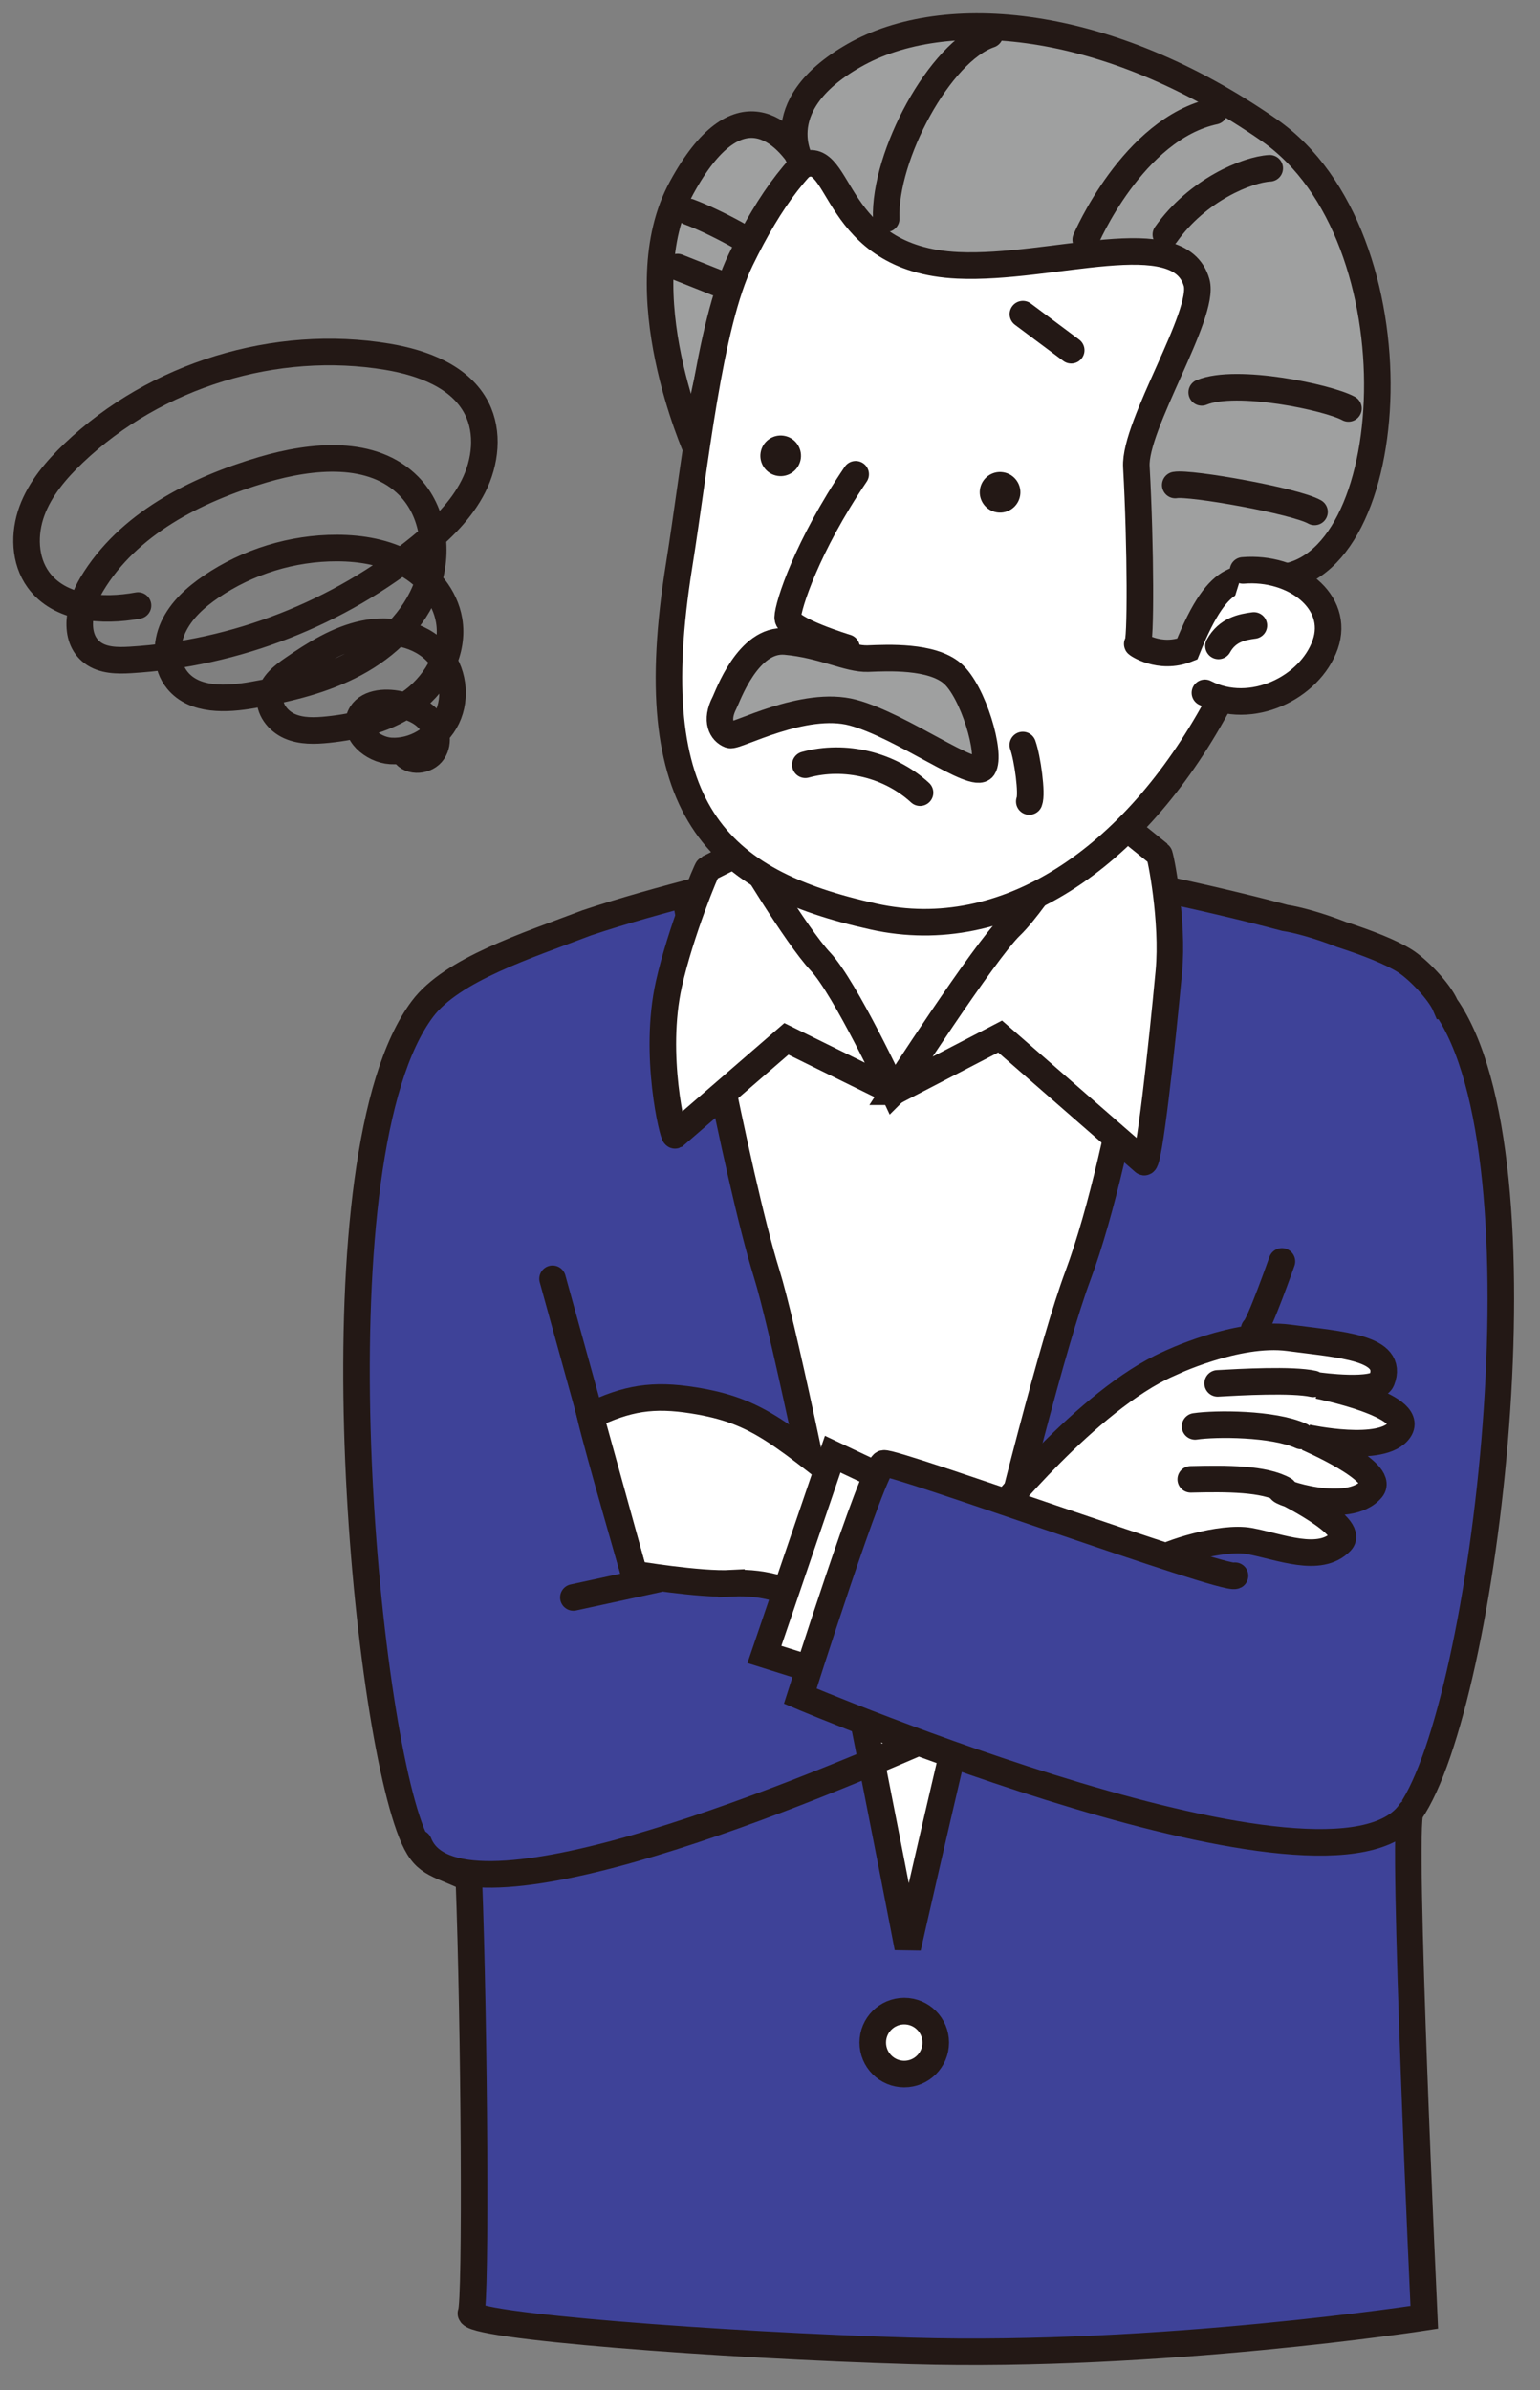 <?xml version="1.0" encoding="utf-8"?>
<svg xmlns="http://www.w3.org/2000/svg" fill="none" height="100%" overflow="visible" preserveAspectRatio="none" style="display: block;" viewBox="0 0 58 90" width="100%">
<rect x="0" y="0" width="58" height="90" fill="#808080" stroke="none"/>
<g id="Clip path group">
<g id="Group">
<g id="Group_2">
<path d="M54.444 37.878C54.208 37.319 53.374 36.468 52.897 36.173C52.373 35.848 51.524 35.512 50.517 35.185C49.646 34.844 48.843 34.629 48.391 34.562C45.062 33.669 41.318 32.966 41.29 32.963C36.155 32.45 32.02 31.994 30.194 32.507C28.287 33.043 24.744 33.86 22.102 34.748C19.862 35.603 17.028 36.5 15.911 37.989C11.787 43.48 13.631 64.298 15.496 69.007C15.976 70.22 16.382 70.115 17.657 70.723C17.867 76.313 17.936 86.696 17.74 87.091C17.497 87.576 27.171 88.312 34.324 88.522C43.695 88.796 53.641 87.257 53.641 87.257C53.641 87.257 52.779 68.717 53.12 68.225C55.942 64.138 58.439 43.571 54.445 37.878H54.444Z" fill="#3E4298" id="Vector" stroke="#231815" stroke-linecap="round"/>
<path d="M25.884 34.167C25.884 34.167 27.712 44.22 28.875 47.959C30.038 51.698 34.188 73.336 34.188 73.336C34.188 73.336 38.764 52.944 40.593 48.042C42.421 43.14 43.645 33.647 43.645 33.647L25.884 34.167Z" fill="white" id="Vector_2" stroke="#231815" stroke-linecap="round"/>
<g id="Vector_3">
<path d="M39.336 26.38C39.336 26.38 38.914 32.323 40.493 34.751C42.072 37.18 39.963 37.038 39.963 37.038L33.661 41.109L29.303 37.232C29.303 37.232 26.677 37.196 28.378 33.917C30.078 30.639 30.509 26.889 30.509 26.889" fill="white"/>
<path d="M39.336 26.38C39.336 26.38 38.914 32.323 40.493 34.751C42.072 37.18 39.963 37.038 39.963 37.038L33.661 41.109L29.303 37.232C29.303 37.232 26.677 37.196 28.378 33.917C30.078 30.639 30.509 26.889 30.509 26.889" stroke="#231815" stroke-linecap="round"/>
</g>
<path d="M35.242 76.91C35.242 77.566 34.711 78.096 34.056 78.096C33.401 78.096 32.87 77.565 32.87 76.91C32.87 76.256 33.401 75.725 34.056 75.725C34.711 75.725 35.242 76.256 35.242 76.91Z" fill="white" id="Vector_4" stroke="#231815" stroke-linecap="round"/>
<path d="M27.546 59.616C30.292 59.466 31.405 61.359 31.601 60.771C31.797 60.182 32.942 56.749 32.942 56.749C29.41 54.003 28.628 53.126 26.107 52.728C24.597 52.489 23.622 52.64 22.227 53.316C22.534 54.614 23.884 59.266 23.884 59.266C23.884 59.266 26.347 59.681 27.546 59.615V59.616Z" fill="white" id="Vector_5" stroke="#231815" stroke-linecap="round"/>
<path d="M44.006 51.355C44.006 51.355 46.578 50.113 48.54 50.374C50.502 50.636 52.53 50.734 52.039 51.977C51.841 52.478 49.652 52.173 49.652 52.173C49.652 52.173 53.337 52.903 52.704 53.84C52.083 54.762 49.227 54.134 49.227 54.134C49.227 54.134 52.202 55.411 51.658 56.063C50.787 57.11 48.05 56.161 48.246 56.096C48.246 56.096 51.069 57.458 50.503 58.047C49.7 58.88 48.193 58.233 47.058 58.025C46.006 57.833 43.963 58.483 43.505 58.81C43.047 59.137 37.422 57.11 37.422 57.11C37.422 57.11 40.954 52.707 44.006 51.356V51.355Z" fill="white" id="Vector_6" stroke="#231815" stroke-linecap="round"/>
<path d="M21.595 60.15L24.768 59.462" id="Vector_7" stroke="#231815" stroke-linecap="round"/>
<path d="M35.696 65.121C29.13 68.033 17.12 72.802 15.773 69.401" id="Vector_8" stroke="#231815" stroke-linecap="round"/>
<path d="M20.81 48.151L23.884 59.267" id="Vector_9" stroke="#231815" stroke-linecap="round"/>
<g id="Vector_10">
<path d="M48.361 56.095C47.609 55.67 46.218 55.67 44.846 55.703Z" fill="white"/>
<path d="M48.361 56.095C47.609 55.67 46.218 55.67 44.846 55.703" stroke="#231815" stroke-linecap="round"/>
</g>
<g id="Vector_11">
<path d="M48.999 54.069C47.952 53.59 45.778 53.595 45.009 53.709Z" fill="white"/>
<path d="M48.999 54.069C47.952 53.59 45.778 53.595 45.009 53.709" stroke="#231815" stroke-linecap="round"/>
</g>
<g id="Vector_12">
<path d="M49.457 52.107C48.672 51.933 46.694 52.042 45.859 52.09Z" fill="white"/>
<path d="M49.457 52.107C48.672 51.933 46.694 52.042 45.859 52.09" stroke="#231815" stroke-linecap="round"/>
</g>
<g id="Vector_13">
<path d="M33.847 55.932L31.361 54.755L28.789 62.297L31.144 63.037" fill="white"/>
<path d="M33.847 55.932L31.361 54.755L28.789 62.297L31.144 63.037" stroke="#231815" stroke-linecap="round"/>
</g>
<g id="Vector_14">
<path d="M46.513 59.332C46.121 59.528 33.672 55.005 33.28 55.103C32.888 55.202 30.14 63.865 30.14 63.865C30.14 63.865 50.241 72.391 53.119 68.224" fill="#3E4298"/>
<path d="M46.513 59.332C46.121 59.528 33.672 55.005 33.28 55.103C32.888 55.202 30.14 63.865 30.14 63.865C30.14 63.865 50.241 72.391 53.119 68.224" stroke="#231815" stroke-linecap="round"/>
</g>
<g id="Vector_15">
<path d="M47.233 50.047C47.429 49.917 48.28 47.497 48.28 47.497Z" fill="#3E4298"/>
<path d="M47.233 50.047C47.429 49.917 48.28 47.497 48.28 47.497" stroke="#231815" stroke-linecap="round"/>
</g>
<path d="M33.66 41.109L37.667 39.029L43.085 43.754C43.265 43.93 43.755 39.446 44.021 36.592C44.201 34.656 43.699 32.17 43.655 32.161L41.313 30.268C41.313 30.268 39.062 33.919 38.069 34.865C37.077 35.812 33.659 41.109 33.659 41.109H33.66Z" fill="white" id="Vector_16" stroke="#231815" stroke-linecap="round"/>
<path d="M33.66 41.109L29.617 39.118L25.421 42.75C25.349 42.782 24.597 39.721 25.191 37.056C25.631 35.084 26.62 32.709 26.663 32.703L28.065 32C28.065 32 29.965 35.208 30.902 36.209C31.839 37.211 33.659 41.11 33.659 41.11L33.66 41.109Z" fill="white" id="Vector_17" stroke="#231815" stroke-linecap="round"/>
<path d="M30.392 6.347C30.392 6.347 30.066 8.572 28.261 10.776C26.387 13.063 26.251 16.962 26.251 16.962C26.251 16.962 23.553 10.953 25.67 7.069C27.787 3.186 29.584 4.899 30.392 6.347Z" fill="#9FA0A0" id="Vector_18" stroke="#231815" stroke-linecap="round"/>
<path d="M25.944 7.977C26.939 8.343 28.682 9.295 28.779 9.541" id="Vector_19" stroke="#231815" stroke-linecap="round"/>
<path d="M25.518 10.056L27.586 10.878" id="Vector_20" stroke="#231815" stroke-linecap="round"/>
<path d="M27.901 9.774C26.694 12.25 26.178 17.541 25.575 21.299C24.104 30.489 26.967 33.201 32.905 34.514C37.878 35.612 42.695 32.342 45.821 26.602C47.372 23.755 49.197 17.615 49.645 13.931C50.212 9.263 46.99 5.439 38.152 4.088C32.59 3.237 30.081 5.302 27.901 9.774Z" fill="white" id="Vector_21" stroke="#231815" stroke-linecap="round"/>
<g id="Vector_22">
<path d="M32.227 17.858C30.387 20.578 29.677 22.797 29.666 23.253C29.655 23.71 31.884 24.384 31.884 24.384" fill="white"/>
<path d="M32.227 17.858C30.387 20.578 29.677 22.797 29.666 23.253C29.655 23.71 31.884 24.384 31.884 24.384" stroke="#231815" stroke-linecap="round"/>
</g>
<path d="M30.159 17.276C30.096 17.694 29.707 17.982 29.289 17.92C28.871 17.858 28.583 17.468 28.645 17.051C28.707 16.633 29.097 16.345 29.515 16.407C29.933 16.469 30.221 16.858 30.159 17.276Z" fill="#231815" id="Vector_23"/>
<path d="M38.422 18.65C38.359 19.068 37.97 19.356 37.552 19.294C37.135 19.232 36.846 18.842 36.908 18.425C36.97 18.006 37.36 17.718 37.777 17.781C38.196 17.843 38.484 18.233 38.422 18.65Z" fill="#231815" id="Vector_24"/>
<path d="M30.235 6.222C31.73 5.548 31.294 9.771 36.075 9.991C39.63 10.154 44.415 8.349 45.066 10.638C45.408 11.837 42.712 16.007 42.798 17.577C42.965 20.595 42.972 24.279 42.831 24.248C42.787 24.238 43.666 24.863 44.713 24.442C45.979 21.277 46.772 21.807 48.044 21.76C52.81 21.585 53.566 8.91 47.8 4.9C41.7 0.658 35.585 0.136 32.165 2.089C28.745 4.042 30.235 6.222 30.235 6.222H30.235Z" fill="#9FA0A0" id="Vector_25" stroke="#231815" stroke-linecap="round"/>
<path d="M43.909 8.832C45.099 7.143 46.988 6.38 47.821 6.336" id="Vector_26" stroke="#231815" stroke-linecap="round"/>
<path d="M40.89 9.026C40.89 9.026 42.661 4.847 45.741 4.188" id="Vector_27" stroke="#231815" stroke-linecap="round"/>
<path d="M45.259 14.775C46.572 14.232 50.028 14.964 50.786 15.379" id="Vector_28" stroke="#231815" stroke-linecap="round"/>
<path d="M33.377 8.237C33.292 5.872 35.395 1.942 37.281 1.303" id="Vector_29" stroke="#231815" stroke-linecap="round"/>
<path d="M27.289 26.456C27.404 26.236 28.17 24.028 29.584 24.155C30.996 24.281 31.947 24.828 32.693 24.799C33.438 24.77 35.082 24.686 35.865 25.355C36.648 26.023 37.354 28.408 37.029 28.9C36.703 29.391 33.97 27.325 32.121 26.832C30.273 26.34 27.723 27.76 27.49 27.674C27.183 27.56 26.933 27.14 27.289 26.456L27.289 26.456Z" fill="#9FA0A0" id="Vector_30" stroke="#231815" stroke-linecap="round"/>
<g id="Vector_31">
<path d="M46.816 21.479C48.732 21.317 50.481 22.648 49.91 24.271C49.338 25.895 47.12 26.99 45.38 26.088" fill="white"/>
<path d="M46.816 21.479C48.732 21.317 50.481 22.648 49.91 24.271C49.338 25.895 47.12 26.99 45.38 26.088" stroke="#231815" stroke-linecap="round"/>
</g>
<g id="Vector_32">
<path d="M45.89 24.321C46.23 23.709 46.783 23.609 47.224 23.551Z" fill="white"/>
<path d="M45.89 24.321C46.23 23.709 46.783 23.609 47.224 23.551" stroke="#231815" stroke-linecap="round"/>
</g>
<g id="Vector_33">
<path d="M38.521 28.053C38.696 28.538 38.884 29.892 38.765 30.18Z" fill="white"/>
<path d="M38.521 28.053C38.696 28.538 38.884 29.892 38.765 30.18" stroke="#231815" stroke-linecap="round"/>
</g>
<path d="M44.263 18.263C44.831 18.161 48.78 18.86 49.508 19.275" id="Vector_34" stroke="#231815" stroke-linecap="round"/>
<path d="M38.524 11.829L40.344 13.188" id="Vector_35" stroke="#231815" stroke-linecap="round"/>
<g id="Vector_36">
<path d="M30.33 28.796C31.822 28.387 33.513 28.799 34.651 29.847Z" fill="white"/>
<path d="M30.33 28.796C31.822 28.387 33.513 28.799 34.651 29.847" stroke="#231815" stroke-linecap="round"/>
</g>
</g>
</g>
<path d="M5.198 22.801C3.855 23.046 2.246 22.935 1.445 21.83C0.914 21.099 0.891 20.089 1.202 19.242C1.513 18.395 2.118 17.688 2.771 17.065C5.865 14.117 10.378 12.731 14.594 13.434C15.921 13.656 17.348 14.18 17.956 15.38C18.414 16.286 18.286 17.405 17.829 18.311C17.372 19.217 16.622 19.941 15.836 20.583C12.761 23.095 8.884 24.61 4.92 24.848C4.423 24.878 3.882 24.875 3.483 24.576C2.731 24.009 2.971 22.811 3.455 22.003C4.814 19.732 7.36 18.436 9.9 17.687C11.76 17.138 14.033 16.919 15.395 18.3C16.343 19.262 16.542 20.81 16.075 22.076C15.61 23.343 14.568 24.339 13.379 24.977C12.19 25.617 10.855 25.935 9.526 26.167C8.526 26.342 7.325 26.402 6.682 25.617C6.236 25.072 6.231 24.258 6.525 23.619C6.82 22.979 7.366 22.489 7.949 22.092C9.337 21.147 11.014 20.631 12.694 20.636C13.604 20.638 14.534 20.797 15.326 21.244C16.119 21.692 16.76 22.459 16.914 23.356C17.11 24.493 16.489 25.661 15.573 26.361C14.656 27.061 13.491 27.356 12.343 27.474C11.861 27.523 11.356 27.541 10.911 27.346C10.467 27.152 10.106 26.689 10.178 26.211C10.246 25.759 10.65 25.444 11.026 25.186C11.853 24.616 12.726 24.067 13.707 23.862C14.69 23.656 15.814 23.857 16.486 24.602C17.068 25.246 17.212 26.25 16.835 27.032C16.459 27.814 15.584 28.328 14.717 28.275C14.035 28.233 13.286 27.595 13.561 26.97C13.784 26.462 14.484 26.401 15.026 26.519C15.448 26.612 15.873 26.779 16.158 27.103C16.444 27.428 16.549 27.939 16.311 28.299C16.073 28.659 15.454 28.723 15.218 28.36" id="Vector_37" stroke="#231815" stroke-linecap="round"/>
</g>
</svg>
